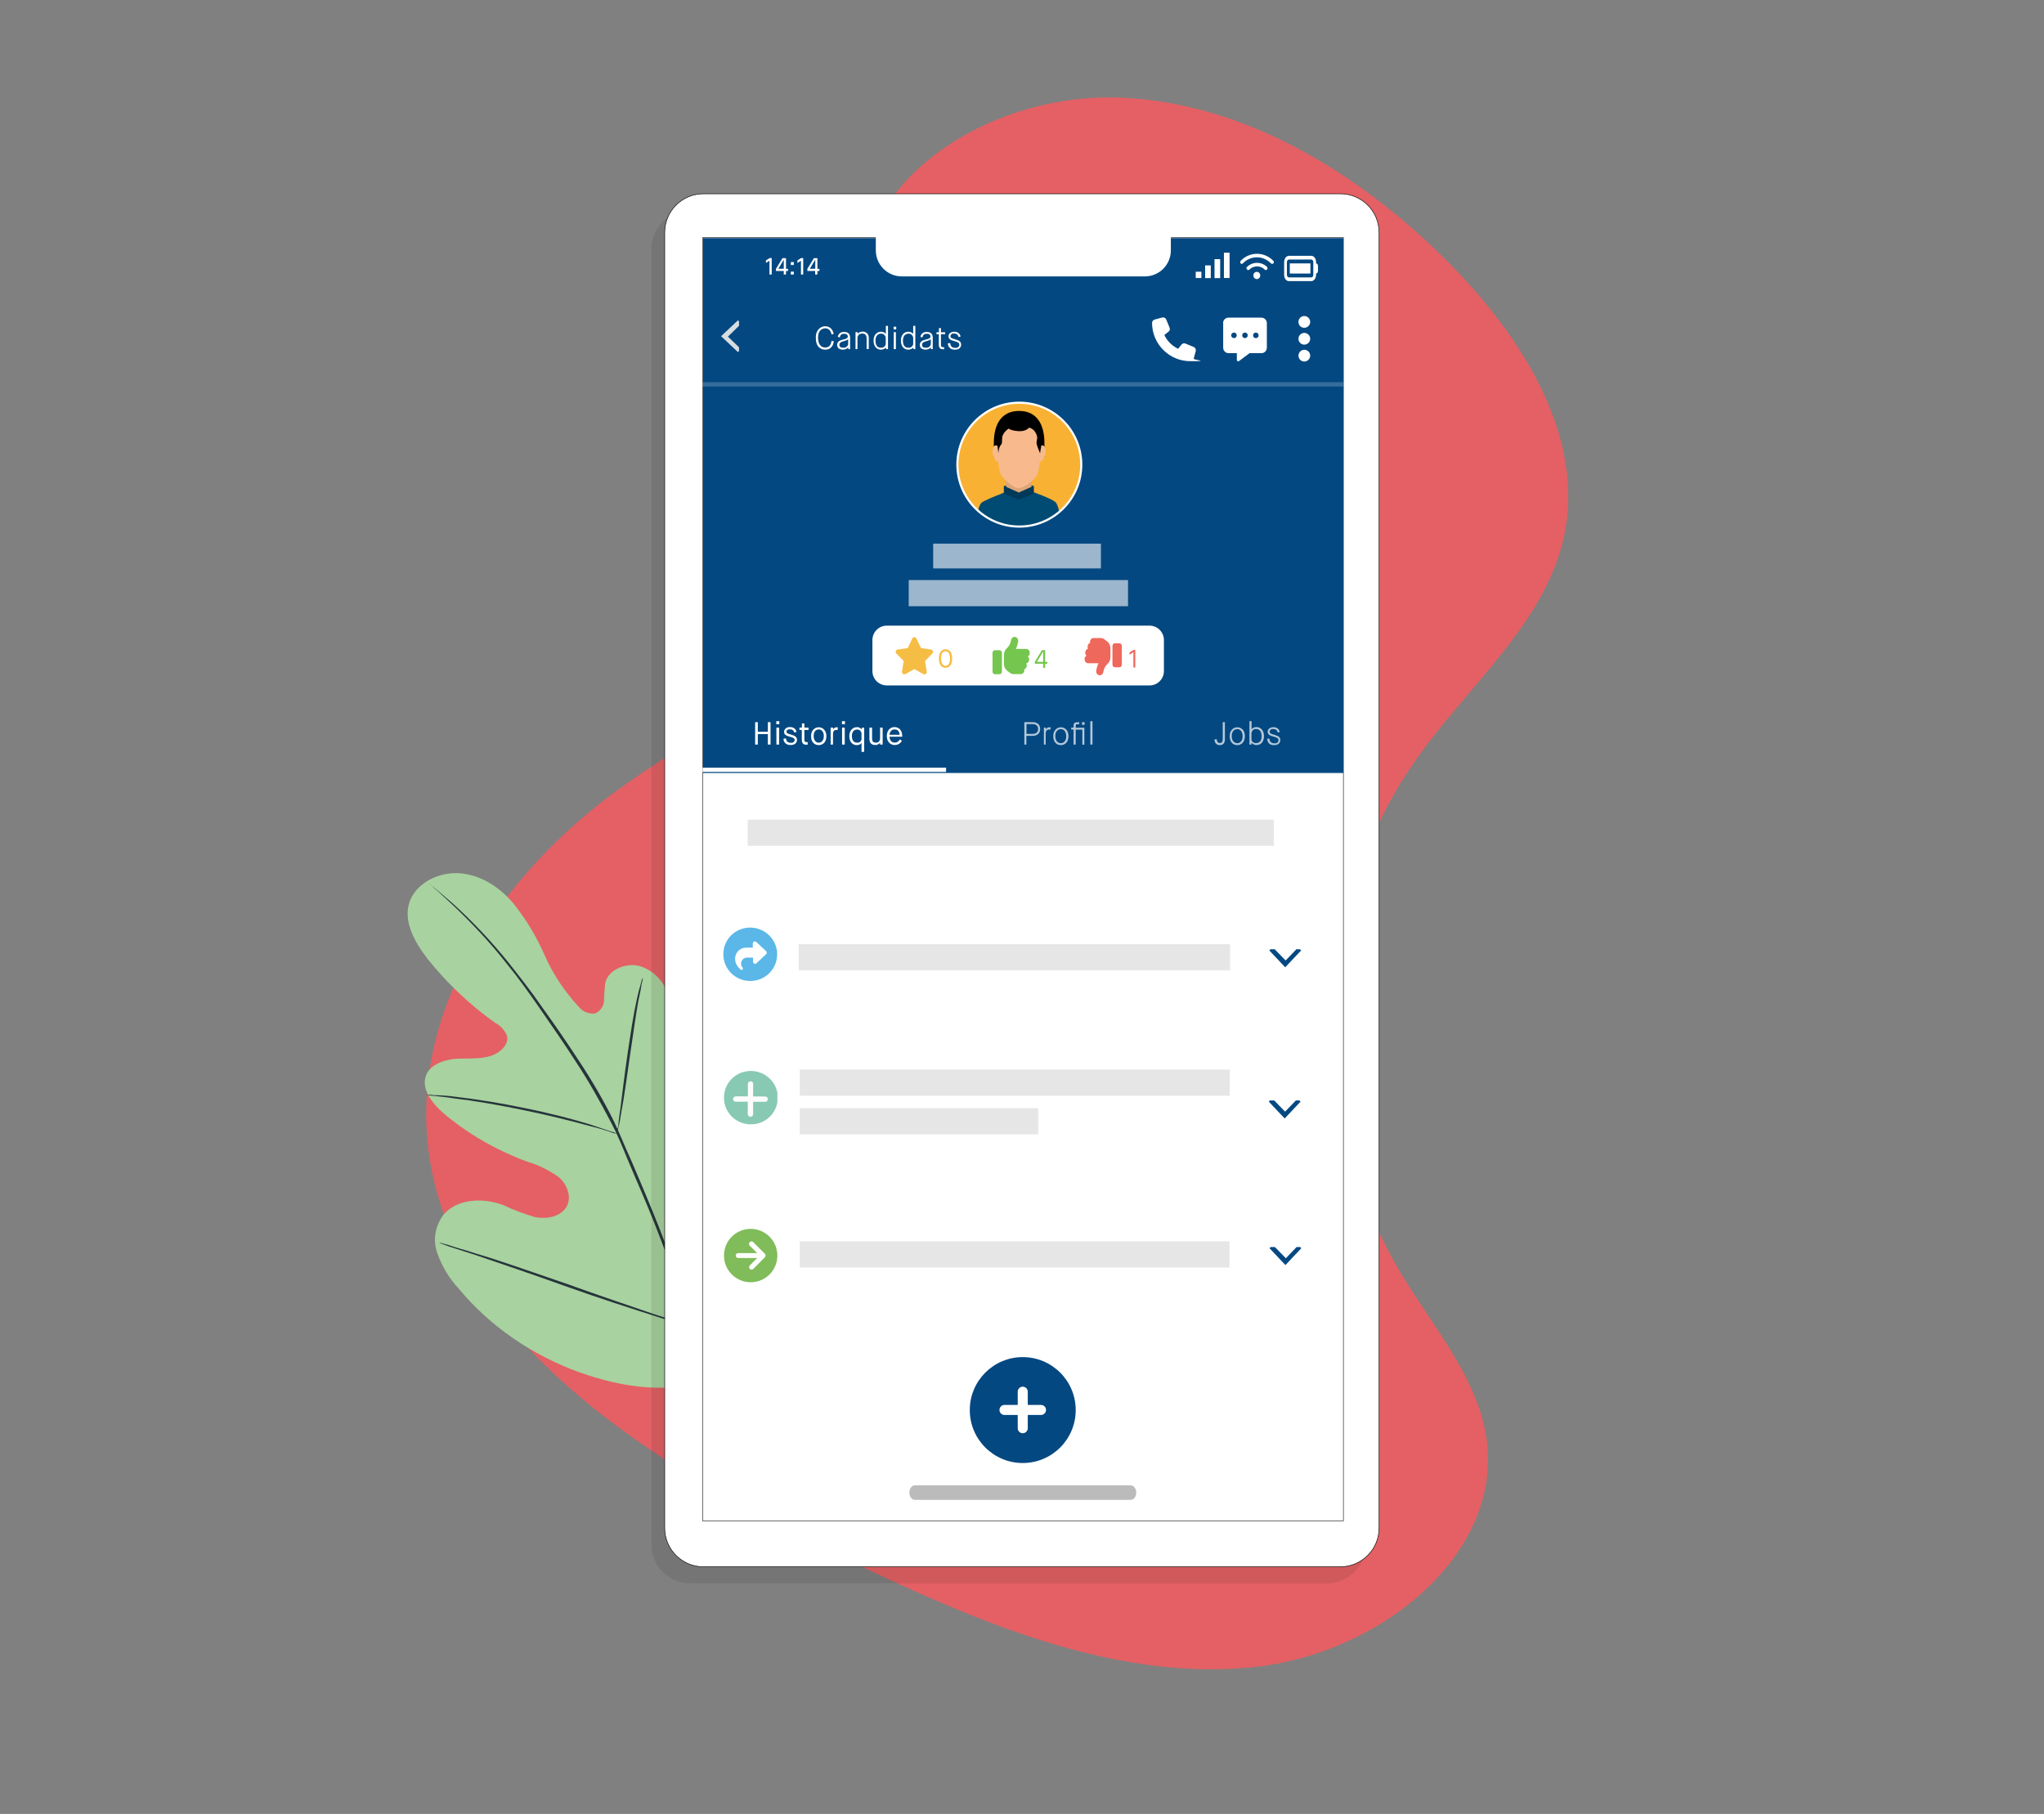 <?xml version="1.0" encoding="UTF-8"?>
<svg id="Calque_1" xmlns="http://www.w3.org/2000/svg" xmlns:xlink="http://www.w3.org/1999/xlink" version="1.1" viewBox="0 0 1914.2 1699">
  <rect x="0" y="0" width="1914.2" height="1699" fill="#808080" stroke="none"/>
  <!-- Generator: Adobe Illustrator 29.0.1, SVG Export Plug-In . SVG Version: 2.1.0 Build 192)  -->
  <defs>
    <style>
      .st0, .st1 {
        fill: none;
      }

      .st2 {
        fill: #f8ba8c;
      }

      .st3, .st4, .st5, .st6, .st7, .st8, .st9, .st10 {
        isolation: isolate;
      }

      .st3, .st6 {
        opacity: .1;
      }

      .st11 {
        fill: #dca678;
      }

      .st4 {
        opacity: .4;
      }

      .st12 {
        fill: #004b74;
      }

      .st5 {
        opacity: .3;
      }

      .st5, .st6 {
        fill: #1d1d1b;
      }

      .st13 {
        fill: #d8dde0;
      }

      .st14 {
        fill: #88c9b3;
      }

      .st15 {
        fill: #013959;
      }

      .st16 {
        clip-path: url(#clippath-1);
      }

      .st17 {
        clip-path: url(#clippath-3);
      }

      .st18 {
        clip-path: url(#clippath-4);
      }

      .st19 {
        clip-path: url(#clippath-2);
      }

      .st20 {
        clip-path: url(#clippath-6);
      }

      .st21 {
        clip-path: url(#clippath-5);
      }

      .st22 {
        fill: #26343b;
      }

      .st23 {
        fill: #e46064;
      }

      .st24 {
        fill: #f6bd44;
      }

      .st25, .st26, .st27, .st8, .st9, .st10 {
        fill: #fff;
      }

      .st28 {
        fill: #80bc59;
      }

      .st26 {
        stroke: #000;
      }

      .st26, .st27 {
        stroke-width: .5px;
      }

      .st26, .st27, .st1 {
        stroke-miterlimit: 10;
      }

      .st29 {
        fill: #044881;
      }

      .st30 {
        fill: #ef685c;
      }

      .st31 {
        fill: #f8b133;
      }

      .st32 {
        fill: #fcfcfc;
      }

      .st33 {
        fill: #75c64e;
      }

      .st27 {
        stroke: #1d1d1b;
      }

      .st34 {
        clip-path: url(#clippath);
      }

      .st35 {
        fill: #5ab7e8;
      }

      .st36 {
        fill: #a8d29f;
      }

      .st1 {
        stroke: #fff;
        stroke-width: 2px;
      }

      .st8 {
        opacity: .7;
      }

      .st9 {
        opacity: .2;
      }

      .st10 {
        opacity: .6;
      }
    </style>
    <clipPath id="clippath">
      <circle class="st0" cx="954.6" cy="435.2" r="58"/>
    </clipPath>
    <clipPath id="clippath-1">
      <rect class="st0" x="673.6" y="300.2" width="18.5" height="29.7"/>
    </clipPath>
    <clipPath id="clippath-2">
      <rect class="st0" x="1188.8" y="889.1" width="29.7" height="18.5"/>
    </clipPath>
    <clipPath id="clippath-3">
      <rect class="st0" x="1188.3" y="1030.7" width="29.7" height="18.5"/>
    </clipPath>
    <clipPath id="clippath-4">
      <rect class="st0" x="1189.1" y="1168" width="29.7" height="18.5"/>
    </clipPath>
    <clipPath id="clippath-5">
      <rect class="st0" x="678" y="1003.1" width="50" height="50"/>
    </clipPath>
    <clipPath id="clippath-6">
      <rect class="st0" x="677.4" y="868.8" width="50" height="50"/>
    </clipPath>
  </defs>
  <path class="st23" d="M817.1,1472.2c111.6,52.4,233.1,101.7,355.9,89.4,122.8-12.4,240-110.7,217.8-221.9-10.5-52.5-48.4-97.1-77-144.1-92.9-152.6-86.3-348.6,16.6-490.1,48.2-66.3,117-124.1,134.2-202.6,20.5-93.5-39.2-188.9-111.8-260.8-79.9-79.2-185.6-145.3-302.1-150.6-116.6-5.4-238.5,68.5-245.7,173.6-4.8,70.9,40.1,140.3,34.6,211.1-9.4,122.5-153.7,186.8-258.6,261.9-116.5,83.4-201.6,216.1-177.9,351.7,32.1,183.8,236.6,299.1,414,382.4"/>
  <path class="st36" d="M670.9,1289.9c73.2-45.3,91.8-132.8,91-212,0-13.1,1.9-26.8-4.4-38.5-6.3-11.7-21.6-19.9-34.1-14.8-10.4,4.4-15,15.6-21.6,24.9-8.2,12.3-19.7,22.4-33.6,29-8.7,3.8-19.9,6.3-29,1.9-11.7-6.3-12.6-22.4-12.6-35.2,1.1-24.3,1.4-48.9,2.5-73.2,1.1-13.1,0-26.5-3-39.1-3.6-12.6-13.1-23.5-26.5-27.9-13.1-3.8-29.8,3-32.8,15.6-.5,5.5-1.1,10.7-1.1,16.1s-3.6,10.7-8.7,12.6c-5.7.5-11.7-1.9-15-6.3-13.1-14.2-24-30.3-31.7-47.8-7.6-17.5-17.5-34.1-29.8-49.4-12.6-14.8-30.3-26.5-50.3-27.9-19.9-1.4-41.5,9.8-47,27.9-5.5,18,5.5,37.2,17.5,52.7,18,22.4,39.1,42.6,63.1,59.6,4.9,2.5,8.2,6.3,10.7,11.2,3,8.7-6.3,17.2-15.6,19.9-10.4,3-21.6,1.9-32.8,2.5-10.7,1.1-22.9,5.5-26.8,14.8-5.7,13.1,5.5,27.3,17.2,37.2,22.9,19.1,49.4,34.1,77.6,44.5,10.4,3,19.9,7.9,29,14.2,8.2,6.8,12.6,19.1,7.4,27.9-5.5,9.3-18,11.7-29,9.8-10.4-3-20.5-6.8-29.8-11.2-19.1-7.4-43.4-6.3-56.3,8.7-7.9,10.7-10.4,24-5.7,36.6,4.4,12.3,11.2,23.5,19.9,32.8,29.2,35.2,68.3,62,112.3,78.1,44,15.6,85,20.5,129.5,6.3"/>
  <path class="st22" d="M402,827.3l1.4,1.4,3.8,3.6c3.6,3,8.7,7.9,15.6,14.2,18.6,17.5,36.1,36.1,51.9,56.3,10.4,12.6,20.5,26.8,31.1,42.1,10.7,15.6,22.4,32.2,33.6,49.7,12.3,18.6,22.9,37.7,33.3,57.6,5.5,10.4,9.8,21,14.2,31.7s9.3,21.9,14.2,33.3c18,42.1,33.6,85,46.4,128.9,10.4,35.8,17.2,72.4,20.5,109.5,1.9,24.9,1.9,50.3-.5,75.1-1.1,8.7-1.9,15.6-2.5,19.9-.5,2.5-.5,3.8-1.1,5.5v1.9c0-.5.5-1.1.5-1.9,0-1.4.5-3,1.1-5.5,1.1-4.4,1.9-11.2,3-19.9,3-24.9,3.6-50.3,1.4-75.1-3-37.2-9.8-73.8-19.9-109.8-12.6-44-28.4-86.9-46.4-129.5-4.9-11.2-9.3-22.4-14.2-33.3-4.9-10.7-9.3-21.9-14.2-32.2-9.8-19.9-21-39.1-33.3-57.6-11.7-18-22.9-34.1-34.1-49.7-10.7-15.6-21.6-29.2-31.7-42.1-16.1-19.9-33.6-38.5-52.7-55.7-6.8-5.7-12.3-10.7-16.1-13.7l-4.4-3.6c-.3-.3-.9-1.1-.9-1.1h0Z"/>
  <path class="st22" d="M577.7,1061.7c.5-1.9,1.1-3.8,1.4-5.7,1.1-3.8,1.9-8.7,3-15.6,2.5-13.1,4.9-31.1,7.9-51.9,3-19.9,5.5-38.5,7.9-51.4,1.4-6.3,2.5-11.7,3-15.6.5-1.9,1.1-3.8,1.1-5.7-1.1,1.9-1.4,3.8-1.9,5.7-1.1,3.6-2.5,8.7-3.8,15-3,13.1-5.7,31.1-8.7,51.4-3,19.9-4.9,38-6.8,51.9-1.1,6.3-1.4,11.2-1.9,15.6-1.2,2.2-1.2,4.1-1.2,6.3h0ZM648.2,1242.3c.5-.5.5-1.1,1.1-1.4l1.9-4.9c1.9-3.8,4.4-10.4,7.4-17.5,6.3-14.8,14.2-35.8,22.4-58.7,8.2-22.9,16.1-44,21.9-59l6.8-17.5,1.9-4.9c.5-1.1.5-1.9.5-1.9-.5.5-.5,1.1-1.1,1.4l-1.9,4.9c-1.9,3.8-4.4,10.4-7.4,17.5-6.3,14.8-14.2,35.8-22.4,58.7-8.2,22.9-16.1,44-21.9,59-3,7.4-5.5,13.1-6.8,17.5l-1.9,4.9c0,.8-.5,1.6-.5,1.9ZM399,1025.3c2.5.5,4.9,1.1,7.4,1.1,4.4.5,11.2,1.1,19.7,2.5,16.7,1.9,39.1,5.7,63.4,10.7,24.3,4.9,47,10.7,62.6,15,7.9,1.9,14.2,3.8,19.1,5.5,2.5,1.1,4.4,1.4,6.8,1.9-1.9-1.1-4.4-1.9-6.8-2.5-4.4-1.4-10.7-3.8-18.6-6.3-15.6-4.9-38-10.7-62.6-15.6-21-4.4-42.6-7.9-63.9-10.4-8.2-1.1-15-1.4-19.7-1.4-2.8-.5-4.9-.5-7.4-.5h0ZM411.3,1163.9s1.1.5,2.5,1.1l6.8,2.5,25.4,8.2c21.6,7.4,50.8,17.2,83.6,29,32.8,11.7,62,21,83.6,27.9,10.7,3.6,19.7,5.7,25.4,7.9l6.8,1.9c1.4.5,2.5.5,2.5.5-1.1-.5-1.4-.5-2.5-1.1l-6.8-2.5-25.4-8.2c-21.6-7.4-50.8-17.2-83.6-29-32.8-11.2-62-21.6-83.6-27.9-10.7-3.6-19.7-5.7-25.4-7.9l-6.8-1.9c-.6-.3-1.4-.5-2.5-.5Z"/>
  <path class="st6" d="M1242.7,1483h-596.4c-20.1,0-36.3-16.3-36.3-36.3V233.3c0-20.1,16.3-36.3,36.3-36.3h596.4c20.1,0,36.3,16.3,36.3,36.3v1213.4c0,20-16.3,36.3-36.3,36.3h0Z"/>
  <path class="st26" d="M1255.2,1467.5h-596.4c-20.1,0-36.3-16.3-36.3-36.3V217.8c0-20.1,16.3-36.3,36.3-36.3h596.4c20.1,0,36.3,16.3,36.3,36.3v1213.4c0,20-16.3,36.3-36.3,36.3h0Z"/>
  <path class="st25" d="M658.4,249.9h593.6v1146.6h-593.6V249.9Z"/>
  <path class="st27" d="M658.1,222.5h600v1202h-600V222.5Z"/>
  <path class="st29" d="M658.4,223h599.6v501h-599.6V223Z"/>
  <path id="SVGID" class="st31" d="M1012.6,435.2c0,32-26,58-58,58s-58-26-58-58,26-58,58-58,58,26,58,58Z"/>
  <g class="st34">
    <g>
      <path class="st12" d="M988.8,470.7c-3.9-4.5-34.7-14.5-34.7-14.5,0,0-30.2,11-34.7,14.5s-6.2,25.5-6.2,25.5h81c0,0-1.5-21-5.4-25.5h0Z"/>
      <path class="st15" d="M968.1,462.5l-14,5.4-14-5.4v-7.2s6.4-2.3,14.4-2.3,13.7,2.3,13.7,2.3v7.2h-.1Z"/>
      <path class="st11" d="M966,456l-11.9,5.3-11.9-5.3v-9.4h23.8v9.4Z"/>
      <path d="M978.1,428.1v-12.9c0-18.1-7.3-30.3-23.7-30.3s-23.7,12.2-23.7,30.3v12.9s3.6-3,6.9-6.7c1.5-1.7-3.6-11-2-14.9,1.9-4.7,6.7-8.1,6.7-8.1,0,0,2,2.3,10.8,3.1,9,.8,12.2-4.2,12.2-4.2,0,0,.8,20.7,2.8,23.4,4.4,5.9,10,7.4,10,7.4h0Z"/>
      <path class="st2" d="M979.3,422.7c0,4-2.9,9.6-4.8,9.6s-3.5-3.3-3.5-7.3,2-6.1,3.5-7.3c1.9-1.5,4.8-.1,4.8,5ZM929.4,422.7c0,4,2.9,9.6,4.8,9.6s3.5-3.3,3.5-7.3-2-6.1-3.5-7.3c-1.9-1.5-4.8-.1-4.8,5h0Z"/>
      <path class="st2" d="M954.4,390.7c-13.5,0-19.5,9.5-19.5,23.6v17.7c0,2.6.9,9.3,1.9,11.3,3.2,6.6,12.7,13.9,17.2,13.9s15.2-7.3,17.7-13.5c1-2.4,2.2-9.9,2.2-12.9v-16.6c0-14-5.9-23.5-19.5-23.5h0Z"/>
      <path d="M974,424.5l1.2-7.3c.9-16.7-7.2-29-20.7-29s-20.9,14.1-20.4,29l.9,7.3s0-5.5,2.8-8.4c1.2-1.3,0-5.4,1.3-8.4,1.5-3.7,5.5-6.3,5.5-6.3,0,0,1.6,1.8,8.9,2.4,7.5.6,10.1-3.2,10.1-3.2,0,0,4.4.3,6.9,6,1.6,3.7.4,5.4.2,7.7-.3,2.2,3.3,10.2,3.3,10.2h0Z"/>
    </g>
  </g>
  <path id="SVGID1" data-name="SVGID" class="st1" d="M1012.6,435.2c0,32-26,58-58,58s-58-26-58-58,26-58,58-58,58,26,58,58Z"/>
  <path class="st10" d="M851,543.3h205.4v24.5h-205.4v-24.5ZM873.9,509.2h157.1v23.2h-157.1v-23.2Z"/>
  <path class="st25" d="M1072.1,258.9h-227.5c-13.5,0-24.4-10.9-24.4-24.4v-27.1c0-13.5,10.9-24.4,24.4-24.4h227.5c13.5,0,24.4,10.9,24.4,24.4v27.1c0,13.5-10.9,24.4-24.4,24.4Z"/>
  <path class="st5" d="M1058.8,1404.8h-201.9c-2.9,0-5.3-3-5.3-6.8s2.4-6.8,5.3-6.8h201.9c2.9,0,5.3,3,5.3,6.8s-2.3,6.8-5.3,6.8Z"/>
  <g class="st16">
    <path class="st13" d="M691.1,329.8l-15.8-14.9,15.8-14.9,3.1,3.1-12.5,12.2,12.2,11.7-2.8,2.8"/>
  </g>
  <g class="st7">
    <path class="st25" d="M772.8,327.5c-2.4,0-4.4-.8-6.1-2.5-1.8-1.9-2.7-4.7-2.7-8.6s.9-6,2.6-8c1.7-1.9,3.8-2.8,6.2-2.8s3.9.7,5.3,2c1.4,1.4,2.3,3.1,2.6,5.2l-2,.4c-.3-1.8-1-3.2-2-4.2-1-1-2.3-1.5-3.9-1.5s-3.5.8-4.8,2.2c-1.3,1.5-1.9,3.7-1.9,6.6s.6,5.2,1.8,6.8c1.2,1.6,2.9,2.4,4.9,2.4,3.5,0,5.4-2.1,5.9-6.2l2.1.3c-.2,2.4-1,4.4-2.5,5.8-1.4,1.4-3.2,2.1-5.5,2.1Z"/>
    <path class="st25" d="M796.2,327h-1.8v-1.8h0c-.3.6-1,1.2-1.9,1.6s-2,.7-3.2.7-2.9-.4-3.9-1.2c-.9-.8-1.4-1.9-1.4-3.2s.4-2.3,1.2-3.1c.8-.8,2.2-1.4,4.1-1.9l1.3-.3,1-.3c.5-.1.8-.3,1-.4,1-.6,1.5-1.2,1.4-1.9,0-.8-.3-1.4-.9-1.9-.6-.5-1.5-.7-2.6-.7-2.3,0-3.6,1.1-4,3.4l-1.9-.4c.2-1.4.8-2.6,1.8-3.4,1-.9,2.4-1.3,4-1.3,3.8,0,5.7,1.8,5.7,5.4v10.9ZM789.9,319.6c-1.5.4-2.5.9-3,1.4-.5.5-.8,1.1-.8,1.9,0,1.9,1.1,2.8,3.4,2.8s2.6-.3,3.5-1.1c.9-.7,1.3-1.6,1.3-2.6v-4.4h0c-.3.6-1.7,1.3-4.3,2Z"/>
    <path class="st25" d="M803.2,327h-2v-15.9h2v1.5h0c.4-.6,1.1-1.1,1.9-1.4s1.8-.6,2.7-.6c1.7,0,3.1.5,4.2,1.6,1.1,1,1.6,2.5,1.6,4.3v10.4h-2v-9.7c0-1.6-.3-2.8-1-3.6-.7-.8-1.7-1.2-3-1.2s-2.5.4-3.3,1.1c-.8.8-1.3,1.8-1.3,3.1v10.3Z"/>
    <path class="st25" d="M831.5,327h-1.7v-1.5h0c-.5.6-1.2,1.1-2.1,1.4-.8.4-1.8.6-2.7.6-2.1,0-3.8-.8-5-2.3-1.2-1.5-1.9-3.6-1.9-6.1s.6-4.6,1.9-6.1c1.3-1.5,3-2.3,5-2.3s3.4.7,4.6,2h0v-7.5h2v21.9ZM829.5,322.2v-5.6c0-1-.4-2-1.2-2.8-.8-.9-1.8-1.3-3.1-1.3s-3,.6-3.9,1.7-1.4,2.8-1.4,4.9.4,3.7,1.3,4.9c.9,1.2,2.2,1.7,3.9,1.7s2.2-.3,3.1-1.1c.8-.7,1.3-1.5,1.3-2.5Z"/>
    <path class="st25" d="M839.3,308.5h-2.4v-2.5h2.4v2.5ZM839,327h-2v-15.9h2v15.9Z"/>
    <path class="st25" d="M857.1,327h-1.7v-1.5h0c-.5.6-1.2,1.1-2.1,1.4-.8.4-1.8.6-2.7.6-2.1,0-3.8-.8-5-2.3-1.2-1.5-1.9-3.6-1.9-6.1s.6-4.6,1.9-6.1c1.3-1.5,3-2.3,5-2.3s3.4.7,4.6,2h0v-7.5h2v21.9ZM855.2,322.2v-5.6c0-1-.4-2-1.2-2.8-.8-.9-1.8-1.3-3.1-1.3s-3,.6-3.9,1.7-1.4,2.8-1.4,4.9.4,3.7,1.3,4.9c.9,1.2,2.2,1.7,3.9,1.7s2.2-.3,3.1-1.1c.8-.7,1.3-1.5,1.3-2.5Z"/>
    <path class="st25" d="M873.6,327h-1.8v-1.8h0c-.3.6-1,1.2-1.9,1.6-.9.4-2,.7-3.2.7s-2.9-.4-3.9-1.2c-.9-.8-1.4-1.9-1.4-3.2s.4-2.3,1.2-3.1c.8-.8,2.2-1.4,4.1-1.9l1.3-.3,1-.3c.5-.1.8-.3,1-.4,1-.6,1.5-1.2,1.4-1.9,0-.8-.3-1.4-.9-1.9-.6-.5-1.5-.7-2.6-.7-2.3,0-3.6,1.1-4,3.4l-1.9-.4c.2-1.4.8-2.6,1.8-3.4,1-.9,2.4-1.3,4-1.3,3.8,0,5.7,1.8,5.7,5.4v10.9ZM867.3,319.6c-1.5.4-2.5.9-3,1.4-.6.5-.8,1.1-.8,1.9,0,1.9,1.1,2.8,3.4,2.8s2.7-.3,3.5-1.1c.9-.7,1.3-1.6,1.3-2.6v-4.4h0c-.3.6-1.7,1.3-4.3,2Z"/>
    <path class="st25" d="M879.2,322.8v-9.8h-2.2v-1.8h2.3v-3.9h1.9v3.9h3.9v1.8h-3.9v9.5c0,1,.1,1.7.4,2.1.3.4.8.6,1.5.6h1.1v1.9h-1.2c-2.5,0-3.8-1.4-3.8-4.3Z"/>
    <path class="st25" d="M887.8,321.6l2-.3c.3,3,1.9,4.5,4.6,4.5s2.3-.2,3-.8,1-1.2,1-2-.3-1.6-.9-2c-.6-.5-1.9-1-3.8-1.5-2-.5-3.4-1.1-4.2-1.8-.8-.7-1.2-1.6-1.2-2.8s.5-2.1,1.4-2.9c1-.8,2.3-1.3,3.9-1.3s3,.4,4,1.2c1,.8,1.7,1.9,2,3.3l-1.8.5c-.6-2.2-2-3.3-4.2-3.3s-2,.2-2.6.7c-.6.5-.9,1.1-.9,1.8s.3,1.3.8,1.6c.6.4,1.8.8,3.6,1.3,2.1.6,3.6,1.3,4.4,2,.8.7,1.2,1.8,1.2,3.1s-.5,2.4-1.5,3.3-2.5,1.3-4.4,1.3-3.6-.5-4.7-1.6c-1.1-1.1-1.8-2.5-1.9-4.3Z"/>
  </g>
  <path class="st25" d="M1228.1,243.1c1,0,1.8,1.1,1.8,2.4v11.9c0,1.3-.8,2.4-1.8,2.4h-21.1c-1,0-1.8-1.1-1.8-2.4v-11.9c0-1.3.8-2.4,1.8-2.4h21.1ZM1207,239.6c-2.4,0-4.4,2.7-4.4,5.9v11.9c0,3.3,2,5.9,4.4,5.9h21.1c2.4,0,4.4-2.7,4.4-5.9v-1.2c1,0,1.8-1.1,1.8-2.4v-4.7c0-1.3-.8-2.4-1.8-2.4v-1.2c0-3.3-2-5.9-4.4-5.9h-21.1ZM1227.2,246.7h-19.3v9.5h19.3v-9.5ZM1163.9,246.7c3.4-3.5,8-5.7,13.2-5.7s9.7,2.2,13.2,5.7c.6.6,1.6.6,2.2,0,.6-.7.6-1.7,0-2.4-4-4.1-9.4-6.6-15.3-6.6s-11.4,2.5-15.3,6.6c-.6.7-.6,1.7,0,2.4.4.6,1.4.7,2,0h0ZM1177.1,249.5c2.8,0,5.4,1.1,7.3,3,.7.6,1.7.6,2.2-.1.6-.7.5-1.8,0-2.4-2.5-2.4-5.8-3.8-9.4-3.8s-6.9,1.4-9.4,3.8c-.7.6-.7,1.7,0,2.4s1.6.8,2.2.1c1.9-1.9,4.5-3,7.3-3ZM1180.2,258c0-1.9-1.4-3.4-3.2-3.4s-3.2,1.5-3.2,3.4,1.4,3.4,3.2,3.4,3.2-1.5,3.2-3.4ZM722.7,257.1h-2.1v-12.9l-3.3,2.1v-2.4l3.5-2.2h1.9v15.4h0ZM734,253.8h-7.3v-2l6.1-10h3.3v10h1.9v2h-1.9v3.3h-2.1v-3.3ZM733.9,243.4l-5,8.3h5.1v-8.3ZM743.4,248.2h-2.8v-2.7h2.8v2.7ZM743.4,257.1h-2.8v-2.7h2.8v2.7ZM752.2,257.1h-2.1v-12.9l-3.3,2.1v-2.4l3.5-2.2h1.9v15.4h0ZM763.4,253.8h-7.3v-2l6.1-10h3.3v10h1.9v2h-1.9v3.3h-2.1v-3.3ZM763.4,243.4l-5,8.3h5.1v-8.3ZM1151.5,236.7h-5.3v23.7h5.3v-23.7ZM1137.4,242.7v17.8h5.3v-17.8h-5.3ZM1133.9,248.6h-5.3v11.9h5.3v-11.9h0ZM1125.1,254.5h-5.3v5.9h5.3v-5.9h0Z"/>
  <path class="st9" d="M658,358h600v4h-600v-4Z"/>
  <path class="st25" d="M1145.4,302.6c0-2.8,2.3-5.1,5.1-5.1h30.8c2.8,0,5.1,2.3,5.1,5.1v23.1c0,2.8-2.3,5.1-5.1,5.1h-11.1l-9.9,7.4c-.4.3-.9.3-1.3.1-.4-.2-.7-.7-.7-1.1v-6.4h-7.7c-2.8,0-5.1-2.3-5.1-5.1v-23.1h-.1ZM1155.6,316.7c1.4,0,2.6-1.1,2.6-2.6s-1.1-2.6-2.6-2.6-2.6,1.1-2.6,2.6c0,1.4,1.2,2.6,2.6,2.6ZM1165.9,316.7c1.4,0,2.6-1.1,2.6-2.6s-1.1-2.6-2.6-2.6-2.6,1.1-2.6,2.6,1.2,2.6,2.6,2.6ZM1178.7,314.1c0-1.4-1.1-2.6-2.6-2.6s-2.6,1.1-2.6,2.6,1.1,2.6,2.6,2.6,2.6-1.2,2.6-2.6ZM1092.2,299.3c-.6-1.5-2.2-2.3-3.8-1.9l-7.1,1.9c-1.4.4-2.4,1.7-2.4,3.1,0,19.8,16.1,35.9,35.9,35.9s2.7-1,3.1-2.4l1.9-7.1c.4-1.6-.4-3.2-1.9-3.8l-7.7-3.2c-1.3-.5-2.8-.2-3.7.9l-3.2,4c-5.6-2.7-10.2-7.2-12.9-12.9l4-3.2c1.1-.9,1.5-2.4.9-3.7l-3.1-7.6h0ZM1221.5,338.6c-3.1,0-5.5-2.5-5.5-5.5s2.5-5.5,5.5-5.5,5.5,2.5,5.5,5.5-2.5,5.5-5.5,5.5ZM1221.5,322.8c-3.1,0-5.5-2.5-5.5-5.5s2.5-5.5,5.5-5.5,5.5,2.5,5.5,5.5-2.5,5.5-5.5,5.5ZM1216,301.5c0-3.1,2.5-5.5,5.5-5.5s5.5,2.5,5.5,5.5-2.5,5.5-5.5,5.5c-3.1.1-5.5-2.4-5.5-5.5ZM709.7,697.4h-2.5v-21h2.5v9h9.4v-9h2.5v21h-2.5v-9.8h-9.4v9.8ZM729.8,678.3h-2.8v-2.8h2.8v2.8ZM729.6,697.4h-2.5v-15.9h2.5v15.9ZM733.7,692l2.3-.5c.3,2.8,1.8,4.2,4.4,4.2s2.2-.2,2.8-.7,1-1.1,1-1.8-.3-1.4-.9-1.8c-.6-.4-1.9-.9-3.7-1.4-2-.5-3.3-1.1-4.1-1.8s-1.2-1.6-1.2-2.8.5-2.2,1.5-3.1c1-.9,2.3-1.3,4-1.3s3,.4,4.1,1.2c1,.8,1.7,1.9,2.1,3.3l-2.1.6c-.6-2-2-3-4.1-3s-1.8.2-2.4.6c-.6.4-.9,1-.9,1.6s.3,1.1.8,1.5c.5.3,1.7.7,3.7,1.3s3.5,1.2,4.2,2c.8.7,1.2,1.8,1.2,3s-.5,2.3-1.5,3.3c-1,.9-2.5,1.4-4.5,1.4s-3.6-.5-4.8-1.6-1.8-2.4-1.9-4.2h0ZM750.9,692.8v-9.1h-2.2v-2.2h2.3v-3.9h2.3v3.9h3.9v2.2h-3.9v8.8c0,1,0,1.6.4,2s.8.6,1.5.6h1.2v2.4h-1.3c-1.5,0-2.6-.4-3.2-1.1-.6-.9-1-2-1-3.6h0ZM766.8,697.9c-2.1,0-3.8-.7-5.2-2.2s-2-3.5-2-6.2.7-4.7,2.1-6.1c1.4-1.5,3.1-2.2,5.1-2.2s3.7.8,5,2.2c1.4,1.5,2.1,3.6,2.1,6.1s-.7,4.7-2,6.2c-1.4,1.4-3.1,2.2-5.1,2.2h0ZM766.8,695.6c1.4,0,2.5-.6,3.4-1.7.9-1.1,1.3-2.6,1.3-4.5s-.4-3.4-1.3-4.5-2-1.7-3.4-1.7-2.6.5-3.5,1.6-1.3,2.6-1.3,4.5.4,3.5,1.3,4.5c.9,1.3,2,1.8,3.5,1.8h0ZM780.4,697.4h-2.5v-15.9h2.3v1.7h0c.3-.6.8-1.1,1.4-1.5.6-.3,1.3-.5,1.9-.5s.8,0,1.2.2h0c0,0-.4,2.5-.4,2.5-.3-.2-.7-.2-1.3-.2-1,0-1.8.3-2.2,1-.5.7-.7,1.7-.7,3.2v9.5h.1ZM791.3,678.3h-2.8v-2.8h2.8v2.8ZM791.1,697.4h-2.5v-15.9h2.5v15.9ZM809.2,704.2h-2.4v-8.3h0c-1,1.3-2.5,2-4.5,2s-3.7-.8-5-2.3-1.9-3.6-1.9-6.1.7-4.6,2-6.1c1.4-1.5,3-2.3,5-2.3s1.8.2,2.7.6c.8.4,1.4.9,1.9,1.4h0v-1.5h2.3v22.6q0,0,0,0ZM806.8,692.2v-5c0-1-.4-1.9-1.1-2.7-.7-.8-1.7-1.2-3-1.2s-2.8.5-3.6,1.6c-.9,1.1-1.3,2.6-1.3,4.5s.4,3.5,1.3,4.6c.8,1.1,2,1.6,3.6,1.6s2.2-.3,2.9-1c.8-.7,1.2-1.5,1.2-2.4h0ZM814.2,691.9v-10.4h2.5v10c0,1.5.3,2.5.9,3.2.6.6,1.5.9,2.8.9s2.1-.4,2.8-1.1c.6-.7,1-1.8,1-3.1v-9.9h2.4v15.9h-2.4v-1.5h-.2c0,0-.2.3-.5.5-.2.2-.7.5-1.4.9s-1.5.5-2.4.5c-1.8,0-3.2-.5-4.1-1.5-1-1-1.4-2.5-1.4-4.4h0ZM842.6,692.5l2,1.3c-.6,1.2-1.5,2.2-2.7,2.9s-2.5,1.1-4,1.1c-2.2,0-3.9-.8-5.3-2.3-1.4-1.5-2.1-3.6-2.1-6.1s.7-4.6,2-6.1c1.4-1.5,3.1-2.3,5.2-2.3s3.8.8,5.2,2.2c1.3,1.5,2,3.6,2,6.1v.7h-11.9c0,1.5.5,2.8,1.3,3.9s2,1.6,3.6,1.6,2-.2,2.9-.8c.3-.2.6-.5.9-.8.3-.3.5-.6.6-.8,0,0,0,0,.3-.6h0ZM833,688.2h9.5c0-1.3-.4-2.5-1.2-3.5-.7-1-1.9-1.5-3.5-1.5s-2.7.5-3.5,1.6-1.2,2.2-1.3,3.4Z"/>
  <path class="st8" d="M961.3,697.4h-2v-21h7.9c2,0,3.7.6,5,1.7,1.3,1.1,1.9,2.7,1.9,4.7s-.6,3.6-1.9,4.7c-1.2,1.1-2.9,1.7-5,1.7h-6v8.2q0,0,0,0ZM961.3,678.2v9.2h5.8c1.5,0,2.8-.4,3.7-1.2s1.4-1.9,1.4-3.4-.5-2.6-1.4-3.4c-1-.8-2.2-1.2-3.7-1.2h-5.8ZM979.6,697.4h-2v-15.9h1.9v1.7h0c.7-1.3,1.8-2,3.3-2s.9,0,1.2.2h0c0,0-.4,2.1-.4,2.1-.2-.2-.6-.2-1.3-.2s-1.7.3-2.2,1-.8,1.6-.8,2.8v10.3h.1ZM993.5,697.9c-2.1,0-3.8-.7-5.1-2.2s-2-3.5-2-6.2.7-4.6,2.1-6.1,3.1-2.2,5.1-2.2,3.6.8,5,2.2c1.4,1.5,2,3.6,2,6.1s-.7,4.7-2,6.2c-1.4,1.4-3.1,2.2-5.1,2.2ZM993.5,696.1c1.4,0,2.6-.6,3.6-1.7,1-1.2,1.4-2.8,1.4-4.9s-.5-3.6-1.4-4.8-2.2-1.8-3.6-1.8-2.8.6-3.8,1.8-1.4,2.8-1.4,4.8.5,3.7,1.5,4.9c1,1.1,2.2,1.7,3.7,1.7ZM1007.4,697.4h-2v-14.1h-2.2v-1.8h2.2v-1.5c0-1.3.3-2.2.8-2.7s1.3-.8,2.4-.8h2.1v1.8h-1.7c-.7,0-1.1,0-1.3.4-.2.3-.3.8-.3,1.6v1.3h8.1v15.9h-1.9v-14.1h-6.2v14h0ZM1015.7,678.9h-2.4v-2.5h2.4v2.5ZM1023.1,697.4h-2v-21.9h2v21.9ZM1137.3,692.7l2-.5c.2,1.1.5,1.9.8,2.5.5.8,1.2,1.2,2.2,1.2s1.8-.3,2.2-.9c.4-.6.6-1.6.6-3.1v-15.5h2v15.8c0,2-.4,3.4-1.2,4.3-.8.9-2,1.4-3.7,1.4s-2.5-.5-3.4-1.4-1.3-2.1-1.5-3.8ZM1158.7,697.9c-2.1,0-3.8-.7-5.1-2.2-1.3-1.5-2-3.5-2-6.2s.7-4.6,2.1-6.1,3.1-2.2,5.1-2.2,3.6.8,5,2.2c1.4,1.5,2,3.6,2,6.1s-.7,4.7-2,6.2c-1.4,1.4-3,2.2-5.1,2.2ZM1158.7,696.1c1.4,0,2.6-.6,3.6-1.7,1-1.2,1.4-2.8,1.4-4.9s-.5-3.6-1.4-4.8-2.2-1.8-3.6-1.8-2.8.6-3.8,1.8-1.4,2.8-1.4,4.8.5,3.7,1.5,4.9c1,1.1,2.3,1.7,3.7,1.7h0ZM1171.8,697.4h-1.7v-21.9h2v7.5h0c1.1-1.3,2.6-2,4.6-2s3.7.8,5,2.3,2,3.6,2,6.1-.6,4.6-1.9,6.1c-1.2,1.5-2.9,2.3-5,2.3s-1.9-.2-2.7-.6c-.9-.4-1.5-.8-2.1-1.4h0v1.6h-.2ZM1172,686.9v5.6c0,.9.4,1.8,1.2,2.5.9.7,1.9,1,3.1,1,1.7,0,3-.6,3.9-1.7.9-1.1,1.3-2.8,1.3-4.9s-.5-3.7-1.4-4.9-2.2-1.7-3.9-1.7-2.3.4-3.1,1.3c-.7.9-1.1,1.8-1.1,2.8h0ZM1186.7,692l2-.3c.3,3,1.9,4.5,4.6,4.5s2.3-.2,3-.8c.7-.5,1-1.2,1-2s-.3-1.6-.9-2c-.6-.5-1.9-1-3.8-1.5-2-.5-3.4-1.1-4.2-1.8-.8-.7-1.2-1.6-1.2-2.8s.5-2.1,1.4-2.9c1-.8,2.3-1.3,3.9-1.3s3,.4,4,1.2,1.7,1.9,2,3.3l-1.8.5c-.6-2.2-2-3.3-4.2-3.3s-2,.2-2.6.7-.9,1.1-.9,1.8.3,1.3.8,1.6c.6.4,1.8.8,3.6,1.3,2.1.6,3.6,1.3,4.4,2s1.2,1.8,1.2,3.1-.5,2.4-1.5,3.3c-1,.9-2.5,1.3-4.4,1.3s-3.6-.5-4.7-1.6c-.9-1.1-1.6-2.5-1.7-4.3h0Z"/>
  <path class="st25" d="M658,719h228v4h-228v-4ZM1076.5,642h-246c-7.4,0-13.5-6-13.5-13.5v-29c0-7.4,6-13.5,13.5-13.5h246c7.4,0,13.5,6,13.5,13.5v29c0,7.5-6,13.5-13.5,13.5Z"/>
  <path class="st24" d="M858.2,598c-.4-.8-1.1-1.2-1.9-1.2s-1.6.5-1.9,1.2l-4.3,9-9.5,1.4c-.8,0-1.5.7-1.7,1.5s0,1.7.5,2.2l6.9,7-1.6,10c0,.8.2,1.7.9,2.1s1.5.5,2.2.2l8.5-4.7,8.5,4.7c.7.4,1.6.3,2.2-.2.7-.5,1-1.3.9-2.1l-1.6-10,6.9-7c.6-.6.8-1.4.5-2.2s-.9-1.4-1.7-1.5l-9.5-1.4-4.3-9h0Z"/>
  <path class="st33" d="M950.9,596.6c1.8.4,2.9,2.4,2.6,4.4l-.2.9c-.4,2.1-1,4.1-2,5.9h9.8c1.8,0,3.3,1.7,3.3,3.7s-.7,2.7-1.8,3.3c.7.7,1.2,1.7,1.2,2.9,0,1.8-1.1,3.4-2.7,3.7.3.6.5,1.2.5,1.9,0,1.7-1,3.1-2.3,3.6,0,.3,0,.5,0,.8,0,2.1-1.5,3.7-3.3,3.7h-6.7c-1.3,0-2.6-.4-3.6-1.3l-2.6-2c-1.8-1.4-2.9-3.7-2.9-6.2v-8.6c0-2.3.9-4.4,2.5-5.9l.5-.5c1.8-1.7,3-4,3.5-6.6l.2-.9c.4-1.9,2.1-3.3,3.9-2.8h0ZM931.7,609h4.4c1.2,0,2.2,1.1,2.2,2.5v17.5c0,1.4-1,2.5-2.2,2.5h-4.4c-1.2,0-2.2-1.1-2.2-2.5v-17.5c0-1.4,1-2.5,2.2-2.5Z"/>
  <path class="st30" d="M1029.2,632.4c-1.8-.4-2.9-2.4-2.6-4.4l.2-.9c.4-2.1,1-4.1,2-5.9h-9.8c-1.8,0-3.3-1.7-3.3-3.7s.7-2.7,1.8-3.3c-.7-.7-1.2-1.7-1.2-2.9,0-1.8,1.1-3.4,2.7-3.7-.3-.6-.5-1.2-.5-1.9,0-1.7,1-3.1,2.3-3.6,0-.3,0-.5,0-.8,0-2.1,1.5-3.7,3.3-3.7h6.7c1.3,0,2.6.4,3.6,1.3l2.6,2c1.8,1.4,2.9,3.7,2.9,6.2v8.6c0,2.3-.9,4.4-2.5,5.9l-.5.5c-1.8,1.7-3,4-3.5,6.6l-.2.9c-.4,1.9-2.1,3.2-3.9,2.8h0ZM1048.4,625h-4.4c-1.2,0-2.2-1.1-2.2-2.5v-17.5c0-1.4,1-2.5,2.2-2.5h4.4c1.2,0,2.2,1.1,2.2,2.5v17.5c0,1.3-1,2.5-2.2,2.5Z"/>
  <path class="st24" d="M885.5,625.5c-2,0-3.5-.8-4.6-2.3s-1.6-3.7-1.6-6.6.6-4.8,1.7-6.3,2.6-2.2,4.5-2.2,3.3.7,4.5,2.2c1.1,1.4,1.7,3.5,1.7,6.3s-.5,5-1.6,6.6c-1.1,1.5-2.7,2.3-4.6,2.3h0ZM889.7,616.6c0-2.1-.4-3.7-1.1-4.9-.7-1.1-1.8-1.7-3.1-1.7s-2.4.6-3.1,1.7c-.7,1.1-1.1,2.8-1.1,4.9s.4,4,1.1,5.2c.7,1.2,1.7,1.8,3.1,1.8s2.4-.6,3.1-1.8,1.1-2.9,1.1-5.2Z"/>
  <path class="st33" d="M976.9,621.7h-7.8v-1.8l6.7-11h3v11h2.1v1.8h-2.1v3.8h-1.9v-3.8ZM976.8,610.4l-5.7,9.5h5.8v-9.5Z"/>
  <path class="st30" d="M1063.2,625.2h-1.8v-14.3l-3.6,2.3v-2.1l3.8-2.4h1.6v16.5Z"/>
  <path class="st3" d="M700.2,767.7h492.8v24.5h-492.8v-24.5Z"/>
  <path class="st4" d="M658,837h600-600Z"/>
  <path class="st3" d="M748,884.4h404v24.5h-404v-24.5Z"/>
  <path class="st4" d="M658,951h600-600Z"/>
  <g class="st19">
    <path class="st29" d="M1218.5,890.2l-14.9,15.8-14.9-15.8,3.1-3.1,12.2,12.5,11.7-12.2,2.8,2.8"/>
  </g>
  <path class="st3" d="M749,1001.8h402.6v24.5h-402.6v-24.5ZM749,1038h223.3v24.5h-223.3v-24.5Z"/>
  <path class="st4" d="M658,1107h600-600Z"/>
  <path class="st3" d="M749,1162.7h402.4v24.5h-402.4v-24.5Z"/>
  <path class="st4" d="M658,1235h600-600Z"/>
  <path class="st29" d="M957.8,1370.3c27.4,0,49.6-22.2,49.6-49.6s-22.2-49.6-49.6-49.6-49.6,22.2-49.6,49.6,22.2,49.6,49.6,49.6ZM953.1,1337.7v-12.4h-12.4c-2.6,0-4.7-2.1-4.7-4.7s2.1-4.7,4.7-4.7h12.4v-12.4c0-2.6,2.1-4.7,4.7-4.7s4.7,2.1,4.7,4.7v12.4h12.4c2.6,0,4.7,2.1,4.7,4.7s-2.1,4.7-4.7,4.7h-12.4v12.4c0,2.6-2.1,4.7-4.7,4.7s-4.7-2.1-4.7-4.7Z"/>
  <g class="st17">
    <path class="st29" d="M1218,1031.8l-14.9,15.8-14.9-15.8,3.1-3.1,12.2,12.5,11.7-12.2,2.8,2.8"/>
  </g>
  <g class="st18">
    <path class="st29" d="M1218.7,1169.1l-14.9,15.8-14.9-15.8,3.1-3.1,12.2,12.5,11.7-12.2,2.8,2.8"/>
  </g>
  <g class="st21">
    <path class="st14" d="M703.2,1003.1c-14.1,0-25.2,11.1-25.2,25s11.2,25,25.2,25,25.2-11.1,25.2-25c.2-13.9-11.5-25-25.2-25"/>
  </g>
  <path class="st32" d="M705.4,1015.3c0-1.4-1.1-2.5-2.5-2.5s-2.5,1.1-2.5,2.5v11.6h-11.4c-1.4,0-2.5,1.1-2.5,2.5s1.1,2.5,2.5,2.5h11.3v11.6c0,1.4,1.1,2.5,2.5,2.5s2.5-1.1,2.5-2.5v-11.5h11.3c1.4,0,2.5-1.1,2.5-2.5s-1.1-2.5-2.5-2.5h-11.3v-11.7h.1Z"/>
  <g class="st20">
    <path class="st35" d="M702.6,868.8c-14.1,0-25.2,11.1-25.2,25s11.2,25,25.2,25,25.2-11.1,25.2-25-11.6-25-25.2-25"/>
  </g>
  <path class="st25" d="M706.1,881.9c-.6.3-1.1,1-1.1,1.8v3.9h-6.4c-5.6,0-10.2,4.6-10.2,10.5s4.7,9.7,5.8,10.4c0,0,.3,0,.4,0,.6,0,1.2-.6,1.2-1.2s-.2-.9-.5-1.2c-.5-.6-1.3-1.5-1.3-3.4,0-3.2,2.5-5.8,5.6-5.8h5.6v3.9c0,.8.4,1.4,1.1,1.8.6.3,1.4.2,2-.3l9.2-8.6c.4-.3.6-.9.6-1.4s-.2-1.1-.6-1.4l-9.2-8.6c-.8-.6-1.5-.7-2.2-.5h0Z"/>
  <path class="st28" d="M678,1176c0,13.8,11.2,25,25,25s25-11.2,25-25-11.2-25-25-25-25,11.1-25,25ZM705.5,1188.5c-.9.9-2.4.9-3.3,0s-.9-2.4,0-3.3l6.9-6.9h-17.8c-1.3,0-2.3-1-2.3-2.3s1-2.3,2.3-2.3h17.8l-7-7c-.9-.9-.9-2.4,0-3.3s2.4-.9,3.3,0l10.9,10.9c.9.9.9,2.4,0,3.3l-10.8,10.9h0Z"/>
</svg>